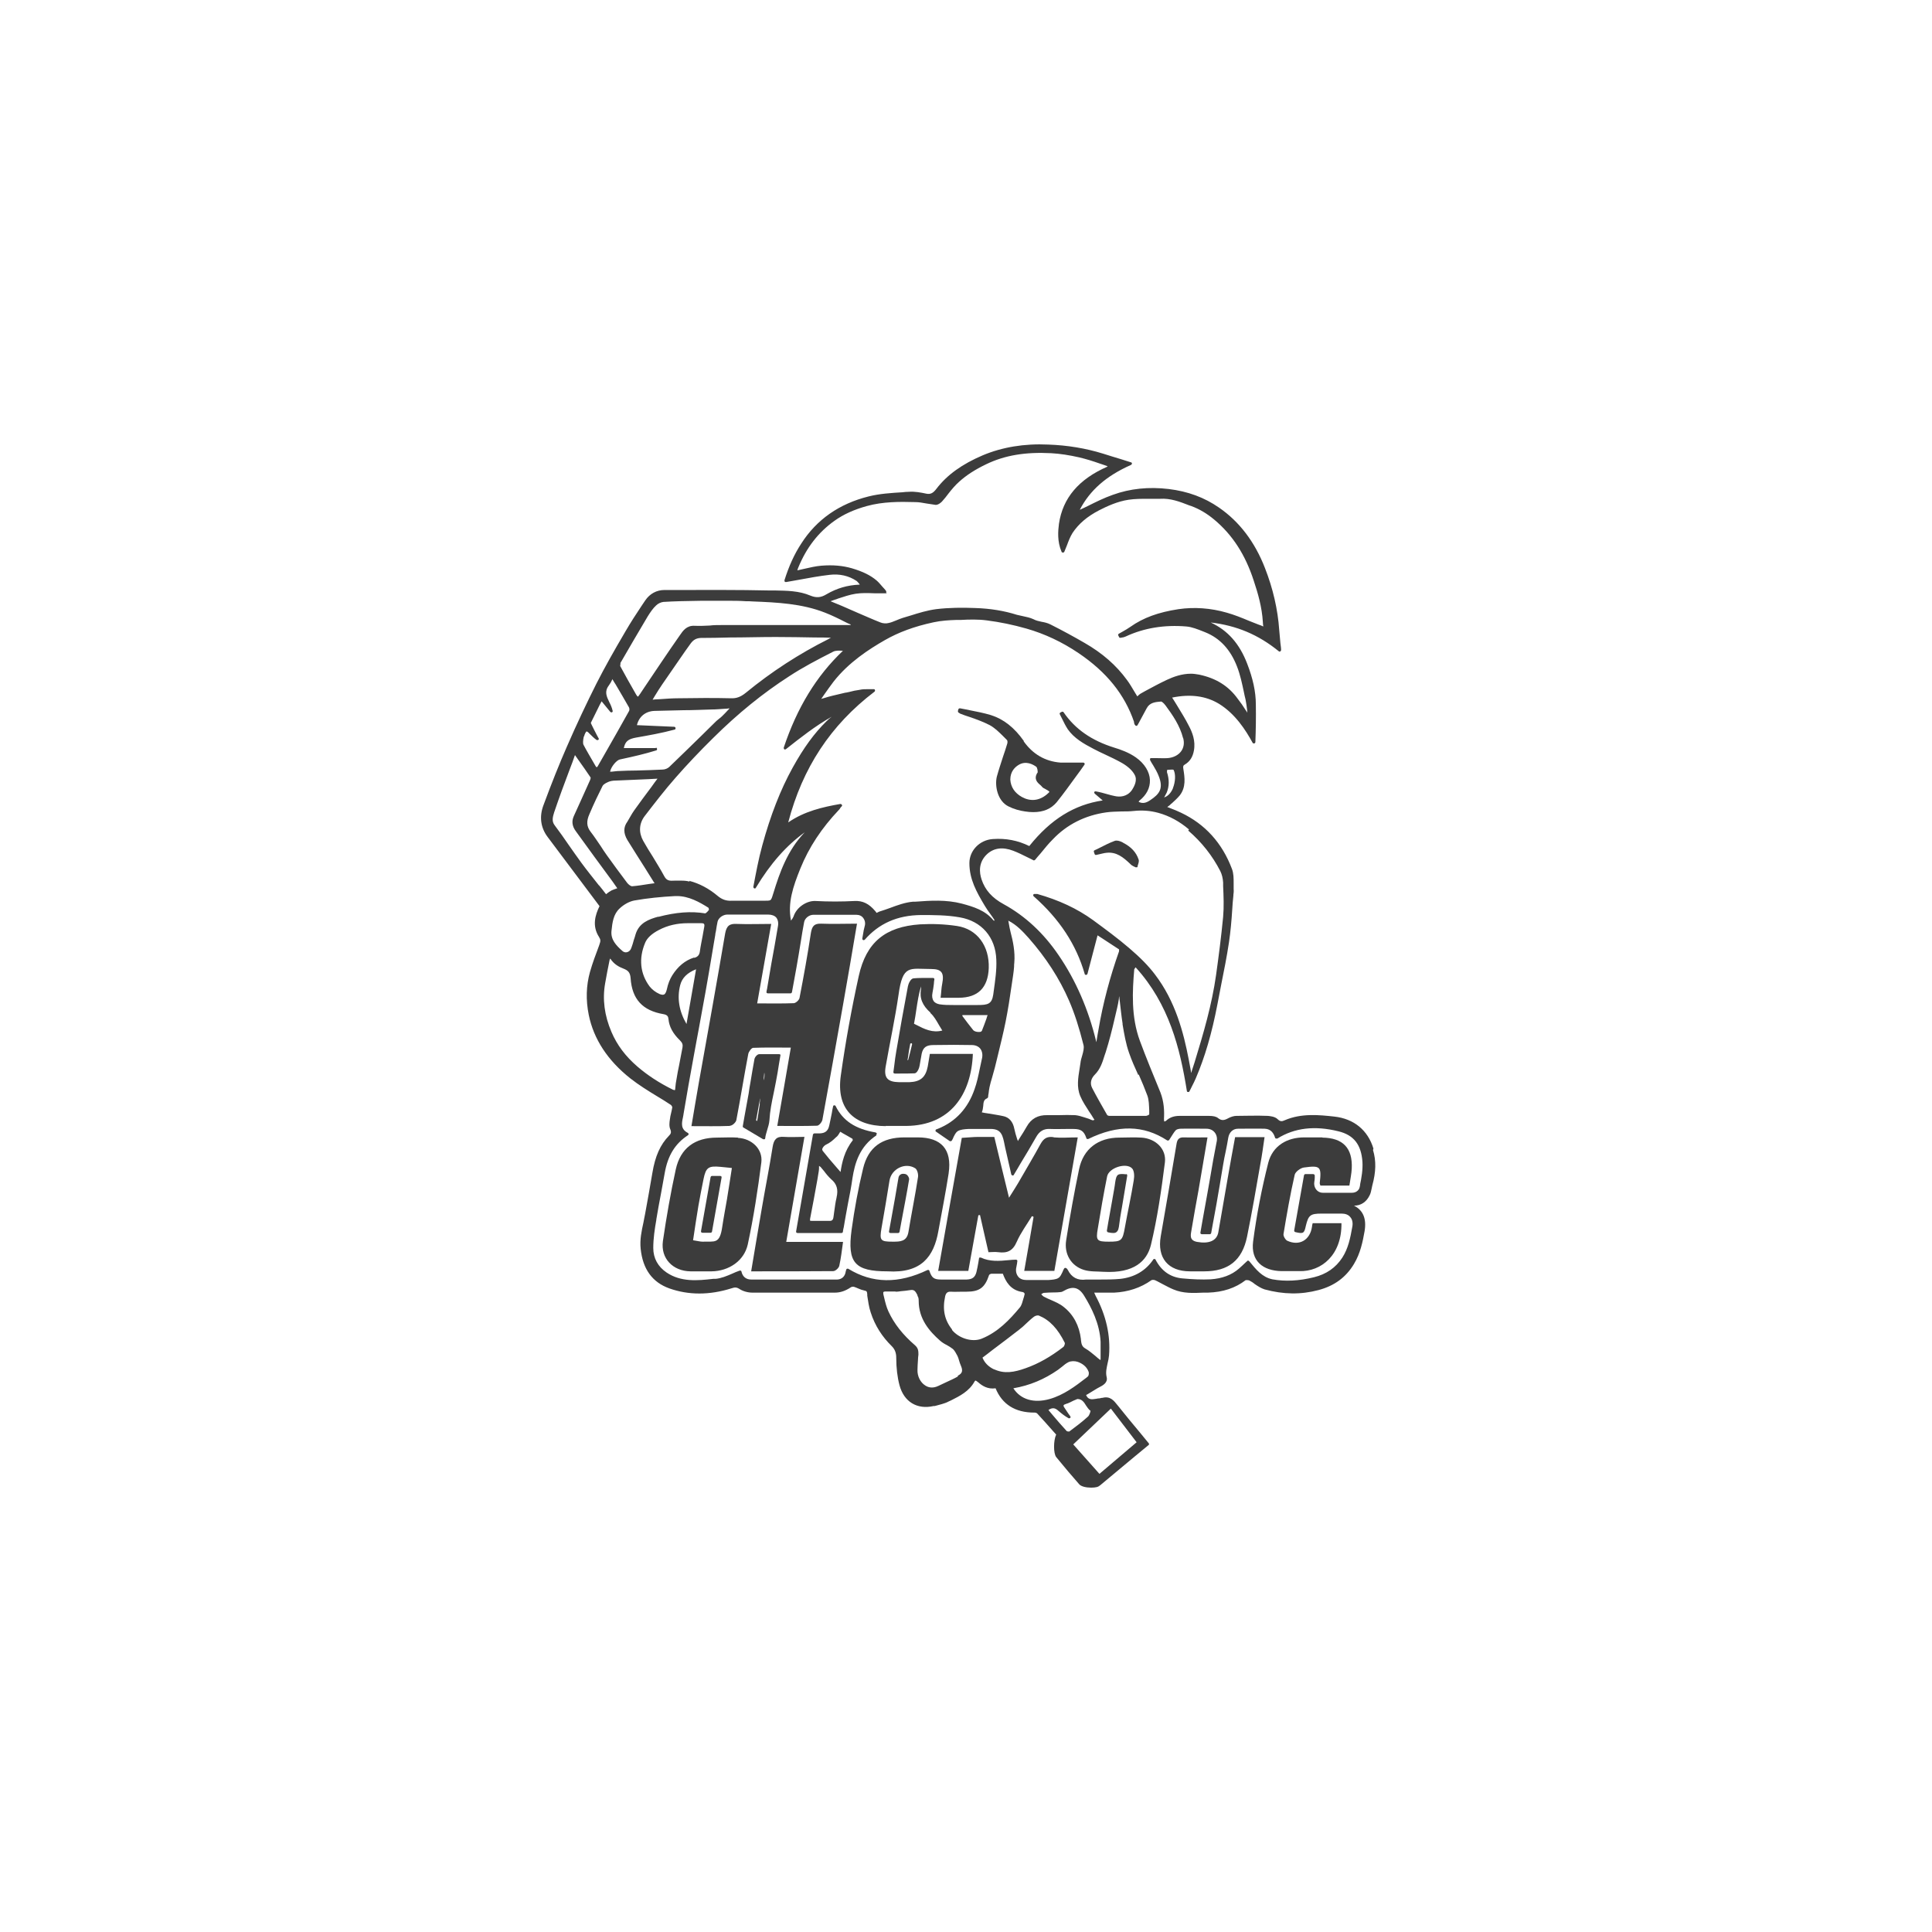 <svg width="45" height="45" viewBox="0 0 45 45" fill="none" xmlns="http://www.w3.org/2000/svg">
<path d="M31.99 26.753C31.86 26.323 31.533 26.056 31.076 26.007C30.732 25.969 30.308 25.925 29.921 26.094C29.861 26.122 29.817 26.127 29.758 26.067C29.692 26.002 29.567 25.996 29.534 25.991C29.267 25.98 29 25.991 28.799 25.991C28.739 25.991 28.674 26.013 28.619 26.04C28.521 26.094 28.461 26.111 28.374 26.045C28.331 26.007 28.26 25.991 28.156 25.991C28.037 25.991 27.917 25.991 27.802 25.991C27.693 25.991 27.584 25.991 27.476 25.991C27.35 25.991 27.247 26.023 27.16 26.105C27.149 26.116 27.133 26.116 27.116 26.122C27.116 26.1 27.111 26.083 27.111 26.067C27.122 25.871 27.111 25.659 27.029 25.446C26.855 25.021 26.697 24.64 26.55 24.243C26.343 23.682 26.375 23.088 26.419 22.576C26.419 22.576 26.43 22.56 26.441 22.543C26.441 22.543 26.446 22.532 26.452 22.532C27.23 23.387 27.486 24.417 27.644 25.408C27.644 25.424 27.655 25.435 27.672 25.435C27.688 25.435 27.699 25.435 27.704 25.419C27.726 25.381 27.742 25.343 27.759 25.31C27.797 25.239 27.824 25.179 27.851 25.119C28.064 24.624 28.227 24.068 28.358 23.382C28.385 23.23 28.418 23.082 28.445 22.93C28.51 22.609 28.576 22.276 28.625 21.95C28.663 21.694 28.685 21.438 28.701 21.187C28.706 21.078 28.717 20.97 28.728 20.86V20.844C28.734 20.801 28.739 20.757 28.734 20.708C28.734 20.665 28.734 20.616 28.734 20.572C28.734 20.457 28.734 20.343 28.695 20.24C28.467 19.635 28.069 19.194 27.503 18.927C27.421 18.889 27.345 18.856 27.258 18.824C27.236 18.813 27.214 18.807 27.187 18.797C27.209 18.78 27.23 18.769 27.247 18.753C27.263 18.736 27.279 18.72 27.296 18.709C27.356 18.655 27.421 18.595 27.476 18.53C27.628 18.339 27.595 18.11 27.563 17.914C27.552 17.854 27.557 17.827 27.601 17.805C27.71 17.74 27.781 17.636 27.808 17.484C27.851 17.255 27.77 17.054 27.688 16.901C27.606 16.738 27.508 16.585 27.41 16.422C27.378 16.367 27.339 16.308 27.301 16.248C27.732 16.16 28.091 16.21 28.396 16.395C28.772 16.629 29.011 16.999 29.175 17.299C29.18 17.31 29.197 17.321 29.213 17.315C29.229 17.315 29.24 17.299 29.24 17.282C29.251 16.999 29.256 16.711 29.251 16.411C29.251 16.106 29.18 15.796 29.049 15.458C28.87 14.99 28.592 14.679 28.2 14.499C28.804 14.57 29.311 14.783 29.785 15.169C29.796 15.18 29.812 15.18 29.823 15.169C29.834 15.164 29.839 15.153 29.839 15.137C29.839 15.082 29.828 15.028 29.823 14.979C29.812 14.875 29.806 14.777 29.796 14.679C29.763 14.194 29.649 13.704 29.463 13.23C29.229 12.626 28.87 12.152 28.396 11.825C28.053 11.586 27.666 11.444 27.22 11.39C26.757 11.335 26.321 11.379 25.918 11.526C25.716 11.597 25.531 11.689 25.335 11.787C25.275 11.815 25.215 11.847 25.15 11.874C25.384 11.422 25.765 11.085 26.343 10.829C26.354 10.823 26.365 10.812 26.365 10.796C26.365 10.78 26.354 10.769 26.343 10.769L26.119 10.698C25.973 10.655 25.836 10.611 25.695 10.567C25.292 10.442 24.867 10.371 24.42 10.355C23.859 10.328 23.342 10.415 22.89 10.605C22.416 10.807 22.062 11.057 21.812 11.384C21.741 11.477 21.681 11.52 21.577 11.499C21.447 11.471 21.305 11.444 21.169 11.455C21.12 11.455 21.066 11.46 21.017 11.466C20.755 11.482 20.483 11.499 20.227 11.564C19.552 11.733 19.023 12.098 18.664 12.659C18.5 12.909 18.375 13.187 18.272 13.514C18.272 13.525 18.272 13.536 18.277 13.546C18.282 13.557 18.299 13.557 18.31 13.557C18.413 13.541 18.517 13.519 18.615 13.503C18.849 13.459 19.089 13.416 19.323 13.389C19.552 13.361 19.769 13.41 19.949 13.53C19.971 13.546 19.993 13.574 20.02 13.606C20.02 13.606 20.02 13.612 20.025 13.617C19.737 13.628 19.486 13.704 19.252 13.841C19.121 13.922 19.012 13.928 18.876 13.873C18.609 13.759 18.326 13.759 18.048 13.753C17.999 13.753 17.95 13.753 17.901 13.753C17.204 13.737 16.496 13.742 15.81 13.742H15.478C15.293 13.742 15.135 13.83 15.031 13.982L14.95 14.102C14.819 14.298 14.688 14.499 14.568 14.706L14.536 14.761C14.312 15.142 14.089 15.534 13.887 15.932C13.664 16.378 13.435 16.858 13.201 17.397C13.027 17.794 12.853 18.23 12.657 18.758C12.559 19.02 12.591 19.276 12.755 19.494C13.049 19.886 13.343 20.278 13.637 20.67L13.964 21.106C13.866 21.307 13.784 21.563 13.953 21.825C13.991 21.884 13.991 21.922 13.964 21.993L13.953 22.026C13.877 22.227 13.8 22.434 13.741 22.641C13.653 22.957 13.643 23.29 13.713 23.638C13.828 24.204 14.154 24.7 14.683 25.119C14.879 25.272 15.097 25.408 15.303 25.533C15.412 25.599 15.521 25.664 15.625 25.735C15.641 25.746 15.663 25.784 15.658 25.795C15.652 25.838 15.641 25.882 15.63 25.931C15.619 25.974 15.608 26.023 15.603 26.073C15.592 26.143 15.581 26.236 15.614 26.307C15.641 26.377 15.625 26.41 15.581 26.454C15.38 26.661 15.26 26.927 15.195 27.32C15.14 27.636 15.086 27.957 15.026 28.273C15.015 28.338 14.998 28.403 14.988 28.469C14.944 28.67 14.9 28.872 14.922 29.084C14.971 29.563 15.195 29.868 15.592 30.01C16.039 30.168 16.523 30.168 17.03 30.01C17.112 29.983 17.15 29.977 17.221 30.021C17.302 30.075 17.417 30.108 17.526 30.108C17.863 30.108 18.212 30.108 18.544 30.108C18.838 30.108 19.143 30.108 19.443 30.108C19.573 30.108 19.688 30.07 19.818 29.983C19.835 29.972 19.867 29.966 19.889 29.972C19.922 29.983 19.954 29.994 19.987 30.01C20.036 30.032 20.08 30.048 20.134 30.059C20.189 30.07 20.194 30.081 20.2 30.146V30.179C20.221 30.309 20.238 30.446 20.281 30.571C20.379 30.876 20.548 31.137 20.771 31.355C20.842 31.426 20.875 31.508 20.875 31.622C20.875 31.862 20.902 32.08 20.951 32.265C21.055 32.651 21.36 32.837 21.746 32.749H21.773C21.882 32.717 22.002 32.695 22.1 32.641L22.149 32.619C22.356 32.515 22.574 32.406 22.699 32.178C22.71 32.161 22.716 32.156 22.721 32.156C22.732 32.156 22.759 32.178 22.781 32.194C22.874 32.276 23.004 32.363 23.189 32.336C23.342 32.711 23.647 32.902 24.088 32.902C24.529 32.902 24.099 32.902 24.104 32.902C24.121 32.902 24.154 32.913 24.164 32.929C24.279 33.054 24.398 33.185 24.507 33.31L24.6 33.414C24.535 33.555 24.535 33.849 24.6 33.937C24.796 34.176 24.97 34.383 25.134 34.568C25.177 34.623 25.297 34.65 25.412 34.65C25.526 34.65 25.58 34.634 25.624 34.596C25.891 34.372 26.163 34.149 26.435 33.92L26.751 33.659C26.768 33.648 26.768 33.626 26.751 33.61C26.686 33.528 26.615 33.447 26.55 33.365C26.386 33.169 26.218 32.967 26.054 32.76L26.032 32.733C25.945 32.624 25.858 32.51 25.678 32.559C25.673 32.559 25.668 32.559 25.662 32.559C25.646 32.559 25.629 32.57 25.613 32.57C25.586 32.57 25.559 32.575 25.531 32.581C25.428 32.597 25.346 32.608 25.297 32.493C25.314 32.483 25.33 32.477 25.346 32.466C25.401 32.434 25.455 32.401 25.515 32.363C25.537 32.346 25.564 32.336 25.591 32.319C25.689 32.27 25.809 32.205 25.776 32.074C25.749 31.96 25.776 31.862 25.798 31.753C25.814 31.693 25.825 31.633 25.831 31.573C25.869 31.11 25.765 30.642 25.52 30.184C25.509 30.163 25.499 30.141 25.488 30.113C25.488 30.113 25.488 30.113 25.488 30.108C25.531 30.108 25.569 30.108 25.608 30.108C25.727 30.108 25.842 30.108 25.951 30.108C26.277 30.092 26.572 29.994 26.817 29.819C26.833 29.808 26.877 29.808 26.904 29.819C26.969 29.847 27.029 29.885 27.094 29.917C27.171 29.956 27.247 29.999 27.328 30.032C27.557 30.13 27.797 30.119 28.026 30.108C28.064 30.108 28.096 30.108 28.135 30.108C28.489 30.097 28.777 29.999 29.011 29.819C29.022 29.814 29.071 29.814 29.099 29.825C29.142 29.847 29.186 29.874 29.224 29.907C29.295 29.956 29.371 30.005 29.453 30.032C29.894 30.152 30.302 30.157 30.711 30.048C31.081 29.95 31.353 29.749 31.538 29.438C31.685 29.193 31.74 28.926 31.784 28.676C31.832 28.387 31.751 28.191 31.538 28.082C31.696 28.082 31.822 28 31.898 27.848C31.925 27.799 31.936 27.744 31.947 27.69C31.952 27.663 31.958 27.636 31.963 27.614C32.05 27.298 32.056 27.036 31.98 26.786L31.99 26.753ZM26.523 25.027C26.593 25.185 26.664 25.354 26.724 25.517C26.762 25.62 26.762 25.746 26.768 25.866C26.768 25.898 26.768 25.925 26.768 25.958C26.757 25.969 26.713 25.991 26.691 25.991C26.392 25.991 26.098 25.991 25.842 25.991C25.82 25.991 25.793 25.98 25.787 25.969C25.673 25.767 25.548 25.555 25.439 25.343C25.373 25.217 25.428 25.103 25.499 25.032C25.629 24.902 25.678 24.744 25.727 24.586C25.738 24.558 25.744 24.531 25.755 24.504C25.836 24.248 25.902 23.987 25.962 23.725C25.983 23.643 26 23.556 26.021 23.475C26.038 23.409 26.049 23.338 26.06 23.273C26.06 23.251 26.065 23.224 26.07 23.202C26.07 23.241 26.076 23.273 26.081 23.311C26.103 23.491 26.119 23.665 26.147 23.84V23.861C26.185 24.085 26.223 24.313 26.299 24.526C26.359 24.7 26.435 24.869 26.512 25.038L26.523 25.027ZM22.993 25.577C23.004 25.577 23.015 25.561 23.015 25.55C23.015 25.522 23.021 25.495 23.026 25.468C23.032 25.419 23.037 25.37 23.048 25.321C23.064 25.245 23.086 25.168 23.108 25.098C23.13 25.021 23.151 24.94 23.173 24.863C23.195 24.782 23.211 24.7 23.233 24.618C23.298 24.346 23.369 24.068 23.424 23.791C23.478 23.518 23.522 23.241 23.56 22.968C23.571 22.881 23.587 22.799 23.598 22.712C23.609 22.647 23.614 22.581 23.62 22.516C23.62 22.483 23.62 22.456 23.625 22.424C23.647 22.168 23.593 21.917 23.538 21.71C23.522 21.639 23.505 21.569 23.494 21.492C23.494 21.476 23.489 21.46 23.484 21.443C23.68 21.541 23.821 21.694 23.963 21.852C24.36 22.304 24.676 22.788 24.9 23.306C25.03 23.605 25.139 23.948 25.237 24.341C25.254 24.411 25.232 24.498 25.205 24.591C25.188 24.646 25.172 24.7 25.166 24.76C25.161 24.803 25.15 24.852 25.145 24.896C25.112 25.103 25.074 25.321 25.161 25.528C25.215 25.659 25.297 25.778 25.373 25.898C25.406 25.947 25.444 26.002 25.471 26.051C25.477 26.062 25.482 26.067 25.493 26.078C25.466 26.105 25.444 26.094 25.406 26.078C25.39 26.073 25.373 26.062 25.352 26.056C25.319 26.045 25.281 26.034 25.248 26.023C25.183 26.002 25.112 25.98 25.041 25.974C24.916 25.969 24.791 25.969 24.665 25.974C24.578 25.974 24.486 25.974 24.393 25.974C24.175 25.969 24.017 26.056 23.914 26.241C23.865 26.328 23.81 26.416 23.75 26.508C23.734 26.53 23.723 26.557 23.707 26.579C23.707 26.563 23.696 26.546 23.691 26.53C23.663 26.448 23.642 26.367 23.625 26.29C23.593 26.127 23.505 26.023 23.364 25.996C23.244 25.969 23.119 25.953 22.993 25.931C22.955 25.925 22.912 25.92 22.868 25.909C22.89 25.86 22.895 25.811 22.901 25.762C22.906 25.669 22.917 25.61 22.993 25.582V25.577ZM22.863 24.014C22.863 24.025 22.841 24.036 22.814 24.036C22.759 24.041 22.694 24.025 22.667 23.992C22.585 23.889 22.503 23.785 22.416 23.665C22.416 23.665 22.416 23.649 22.416 23.643H23.004C22.993 23.671 22.983 23.698 22.977 23.725C22.939 23.829 22.906 23.921 22.868 24.014H22.863ZM27.677 19.346C27.988 19.613 28.238 19.929 28.423 20.289C28.461 20.365 28.483 20.457 28.489 20.556V20.637C28.5 20.877 28.51 21.122 28.489 21.356C28.445 21.819 28.385 22.276 28.325 22.707C28.227 23.404 28.031 24.068 27.824 24.744C27.802 24.814 27.775 24.891 27.753 24.962C27.753 24.972 27.748 24.978 27.742 24.989C27.742 24.972 27.737 24.956 27.737 24.94C27.721 24.852 27.704 24.765 27.688 24.678C27.568 24.052 27.378 23.322 26.904 22.701C26.757 22.505 26.566 22.309 26.299 22.081C26.032 21.852 25.749 21.645 25.46 21.432C25.085 21.16 24.66 20.964 24.159 20.822C24.154 20.822 24.148 20.822 24.143 20.822C24.137 20.822 24.126 20.822 24.121 20.822C24.115 20.822 24.104 20.822 24.093 20.822C24.083 20.822 24.066 20.833 24.066 20.844C24.066 20.855 24.066 20.871 24.077 20.877C24.682 21.411 25.068 22.004 25.265 22.685C25.265 22.701 25.281 22.707 25.297 22.707C25.314 22.707 25.324 22.696 25.33 22.68L25.564 21.786L25.657 21.846C25.809 21.944 25.934 22.026 26.065 22.113C26.065 22.124 26.065 22.146 26.065 22.157C25.853 22.756 25.689 23.371 25.586 23.981C25.569 24.063 25.558 24.145 25.542 24.237C25.542 24.248 25.542 24.259 25.537 24.275C25.537 24.27 25.537 24.259 25.531 24.253C25.352 23.513 25.058 22.832 24.654 22.244C24.306 21.732 23.876 21.334 23.38 21.062C23.108 20.915 22.944 20.73 22.863 20.485C22.808 20.321 22.787 20.087 22.988 19.897C23.146 19.75 23.353 19.722 23.598 19.815C23.712 19.858 23.821 19.913 23.93 19.967C23.979 19.989 24.028 20.016 24.072 20.038C24.083 20.044 24.099 20.038 24.11 20.027C24.148 19.978 24.192 19.929 24.235 19.88C24.328 19.766 24.42 19.651 24.524 19.548C24.851 19.205 25.27 18.992 25.765 18.922C25.88 18.905 26 18.905 26.119 18.9C26.212 18.9 26.31 18.9 26.408 18.889C26.615 18.867 26.8 18.884 26.98 18.933C27.236 19.003 27.476 19.134 27.693 19.319L27.677 19.346ZM27.323 18.355C27.274 18.47 27.203 18.546 27.116 18.573C27.116 18.573 27.116 18.562 27.122 18.562C27.143 18.524 27.16 18.491 27.176 18.459C27.236 18.312 27.236 18.154 27.181 17.985C27.181 17.974 27.181 17.947 27.187 17.93C27.192 17.93 27.198 17.93 27.209 17.93C27.247 17.93 27.318 17.92 27.334 17.93C27.388 18.029 27.378 18.214 27.318 18.361L27.323 18.355ZM27.557 17.184C27.59 17.304 27.574 17.408 27.514 17.495C27.448 17.587 27.334 17.647 27.198 17.658C27.111 17.664 27.024 17.658 26.936 17.658C26.898 17.658 26.855 17.658 26.817 17.658C26.779 17.658 26.795 17.664 26.789 17.675C26.784 17.685 26.784 17.696 26.789 17.707C26.811 17.745 26.833 17.789 26.86 17.827C26.909 17.909 26.953 17.985 26.985 18.067C27.105 18.361 27.013 18.491 26.789 18.639C26.702 18.698 26.62 18.726 26.523 18.677C26.523 18.666 26.533 18.655 26.539 18.649C26.708 18.513 26.789 18.35 26.784 18.17C26.779 17.98 26.659 17.784 26.457 17.642C26.294 17.527 26.098 17.457 25.951 17.413C25.428 17.25 25.041 16.983 24.774 16.591C24.763 16.574 24.747 16.574 24.731 16.58L24.698 16.596C24.682 16.607 24.676 16.623 24.687 16.64C24.703 16.678 24.725 16.711 24.742 16.749C24.78 16.83 24.823 16.912 24.872 16.988C25.019 17.195 25.237 17.321 25.466 17.44C25.558 17.489 25.651 17.533 25.744 17.576C25.874 17.636 26.011 17.702 26.136 17.773C26.267 17.849 26.37 17.941 26.424 18.039C26.501 18.165 26.424 18.312 26.359 18.41C26.245 18.562 26.081 18.568 25.962 18.541C25.902 18.53 25.847 18.513 25.787 18.497C25.706 18.475 25.619 18.448 25.52 18.432C25.504 18.432 25.493 18.437 25.488 18.448C25.482 18.459 25.488 18.475 25.499 18.486L25.684 18.644C25.025 18.742 24.475 19.08 23.974 19.706C23.707 19.575 23.429 19.521 23.124 19.543C22.819 19.564 22.579 19.809 22.579 20.104C22.579 20.479 22.743 20.773 22.939 21.1C22.977 21.166 23.021 21.225 23.064 21.285C23.097 21.329 23.13 21.378 23.162 21.427C23.162 21.427 23.162 21.438 23.162 21.443C23.151 21.443 23.146 21.443 23.14 21.438C22.95 21.204 22.683 21.122 22.4 21.046C22.04 20.953 21.675 20.975 21.322 21.002H21.267C21.082 21.018 20.902 21.084 20.728 21.149C20.652 21.176 20.575 21.204 20.505 21.225C20.477 21.231 20.456 21.247 20.428 21.258C20.428 21.258 20.423 21.258 20.417 21.264C20.407 21.247 20.396 21.231 20.385 21.22C20.243 21.051 20.096 20.975 19.9 20.986C19.606 21.002 19.301 21.002 18.996 20.986C18.784 20.975 18.549 21.138 18.484 21.345C18.473 21.372 18.457 21.4 18.435 21.427C18.435 21.427 18.43 21.438 18.424 21.443C18.342 21.029 18.473 20.648 18.642 20.229C18.843 19.733 19.138 19.287 19.541 18.862C19.552 18.851 19.562 18.84 19.573 18.818C19.579 18.807 19.59 18.797 19.606 18.78C19.617 18.769 19.617 18.753 19.606 18.742C19.601 18.731 19.584 18.726 19.573 18.726C19.165 18.797 18.735 18.895 18.359 19.156C18.691 17.887 19.345 16.89 20.368 16.111C20.379 16.101 20.385 16.09 20.379 16.073C20.379 16.057 20.363 16.052 20.347 16.052C20.308 16.052 20.27 16.052 20.232 16.052C20.156 16.052 20.085 16.052 20.02 16.068C19.938 16.079 19.857 16.095 19.78 16.117C19.753 16.122 19.731 16.128 19.704 16.133H19.693C19.595 16.155 19.492 16.182 19.393 16.204C19.323 16.22 19.252 16.242 19.181 16.264C19.165 16.264 19.143 16.275 19.127 16.28C19.148 16.248 19.176 16.21 19.198 16.177C19.268 16.079 19.339 15.975 19.415 15.877C19.769 15.425 20.243 15.12 20.613 14.908C20.929 14.728 21.289 14.592 21.746 14.494C21.921 14.456 22.106 14.445 22.264 14.44C22.296 14.44 22.334 14.44 22.367 14.44C22.569 14.429 22.781 14.423 22.983 14.45C23.293 14.489 23.603 14.554 23.908 14.641C24.328 14.761 24.736 14.951 25.123 15.213C25.776 15.654 26.196 16.177 26.414 16.814C26.414 16.814 26.414 16.825 26.414 16.83C26.414 16.841 26.419 16.852 26.424 16.863C26.424 16.874 26.435 16.885 26.441 16.89C26.446 16.901 26.457 16.907 26.468 16.907C26.479 16.907 26.49 16.901 26.495 16.89C26.517 16.852 26.539 16.814 26.561 16.77C26.61 16.683 26.659 16.591 26.708 16.498C26.779 16.362 26.909 16.351 27.045 16.34C27.056 16.34 27.1 16.367 27.149 16.433C27.312 16.656 27.481 16.896 27.557 17.195V17.184ZM16.164 22.304C15.957 22.369 15.788 22.511 15.658 22.718C15.603 22.805 15.559 22.914 15.532 23.044C15.516 23.11 15.494 23.153 15.467 23.164C15.44 23.175 15.407 23.17 15.363 23.153C15.265 23.11 15.184 23.044 15.129 22.974C14.911 22.68 14.873 22.326 15.026 21.961C15.069 21.852 15.178 21.748 15.347 21.661C15.554 21.552 15.777 21.503 16.022 21.503C16.267 21.503 16.077 21.503 16.11 21.503C16.131 21.503 16.153 21.503 16.175 21.503C16.224 21.503 16.278 21.503 16.333 21.503C16.355 21.503 16.382 21.503 16.398 21.52C16.409 21.536 16.409 21.563 16.404 21.585C16.393 21.656 16.376 21.727 16.366 21.797C16.344 21.917 16.317 22.042 16.3 22.168C16.289 22.244 16.251 22.287 16.175 22.309L16.164 22.304ZM16.213 22.576L15.99 23.851C15.816 23.551 15.766 23.246 15.843 22.946C15.886 22.778 16.006 22.658 16.213 22.576ZM15.331 21.351C15.118 21.411 14.884 21.492 14.803 21.765C14.792 21.803 14.781 21.846 14.764 21.89C14.748 21.955 14.726 22.021 14.704 22.081C14.688 22.13 14.65 22.168 14.606 22.178C14.568 22.189 14.525 22.178 14.492 22.146C14.345 22.015 14.225 21.884 14.242 21.688C14.263 21.476 14.29 21.291 14.432 21.16C14.536 21.062 14.661 20.997 14.77 20.975C15.08 20.92 15.402 20.888 15.728 20.871C15.739 20.871 15.75 20.871 15.766 20.871C16.044 20.871 16.295 21.013 16.502 21.144C16.507 21.149 16.513 21.182 16.513 21.193C16.463 21.258 16.431 21.274 16.425 21.274C16.093 21.22 15.745 21.247 15.331 21.356V21.351ZM15.282 17.424H14.53C14.563 17.266 14.634 17.212 14.819 17.179C15.097 17.13 15.407 17.076 15.712 16.994C15.728 16.994 15.739 16.972 15.734 16.956C15.734 16.939 15.717 16.928 15.701 16.928L14.835 16.89C14.884 16.689 15.037 16.564 15.249 16.558C15.472 16.553 15.696 16.547 15.919 16.542C16.137 16.542 16.36 16.531 16.578 16.525C16.676 16.525 16.779 16.515 16.877 16.509C16.916 16.509 16.954 16.504 16.992 16.498C16.981 16.515 16.965 16.531 16.954 16.542C16.91 16.591 16.861 16.64 16.817 16.683C16.796 16.705 16.774 16.721 16.752 16.738C16.73 16.754 16.709 16.776 16.687 16.792C16.578 16.901 16.463 17.01 16.355 17.119C16.104 17.364 15.848 17.615 15.592 17.86C15.554 17.898 15.489 17.925 15.429 17.925C15.227 17.936 15.02 17.941 14.819 17.947C14.688 17.947 14.557 17.952 14.427 17.958C14.367 17.958 14.307 17.969 14.247 17.974C14.236 17.974 14.22 17.974 14.209 17.974C14.236 17.854 14.356 17.713 14.432 17.691L14.503 17.675C14.759 17.62 15.02 17.56 15.282 17.479C15.298 17.479 15.309 17.457 15.303 17.44C15.303 17.424 15.287 17.413 15.271 17.413L15.282 17.424ZM15.2 16.297C15.216 16.27 15.233 16.242 15.249 16.215C15.309 16.117 15.363 16.03 15.423 15.943C15.565 15.736 15.707 15.529 15.848 15.327C15.924 15.218 16.001 15.104 16.082 14.995C16.148 14.902 16.218 14.864 16.322 14.859C16.551 14.859 16.779 14.854 17.008 14.848C17.346 14.848 17.7 14.837 18.043 14.837C18.054 14.837 18.07 14.837 18.081 14.837C18.381 14.837 18.686 14.843 18.98 14.848C19.105 14.848 19.23 14.848 19.355 14.854C19.334 14.864 19.312 14.875 19.296 14.886C18.62 15.224 17.972 15.643 17.368 16.139C17.253 16.231 17.155 16.27 17.024 16.264C16.616 16.253 16.197 16.259 15.805 16.264C15.658 16.264 15.516 16.275 15.358 16.286C15.303 16.286 15.255 16.291 15.195 16.297H15.2ZM14.345 18.181C14.595 18.17 14.841 18.159 15.102 18.148L15.314 18.137C15.265 18.197 15.222 18.263 15.178 18.323C15.037 18.513 14.9 18.693 14.77 18.878C14.737 18.922 14.715 18.965 14.688 19.009C14.661 19.052 14.639 19.096 14.612 19.14C14.519 19.265 14.519 19.406 14.612 19.564C14.748 19.782 14.884 20 15.02 20.212C15.069 20.294 15.124 20.376 15.173 20.457C15.195 20.49 15.216 20.523 15.238 20.561L15.249 20.572C15.211 20.577 15.173 20.583 15.129 20.588C14.988 20.61 14.857 20.632 14.721 20.643C14.694 20.643 14.639 20.605 14.606 20.561C14.432 20.332 14.263 20.098 14.133 19.918C14.084 19.848 14.035 19.777 13.991 19.706C13.915 19.597 13.838 19.477 13.757 19.374C13.664 19.254 13.653 19.129 13.73 18.96C13.833 18.715 13.937 18.502 14.035 18.306C14.046 18.285 14.078 18.252 14.165 18.214C14.214 18.192 14.274 18.181 14.345 18.181ZM16.061 20.534C16.001 20.517 15.935 20.512 15.875 20.512C15.816 20.512 15.805 20.512 15.772 20.512H15.712C15.608 20.517 15.532 20.523 15.472 20.409C15.391 20.256 15.293 20.104 15.206 19.956C15.129 19.837 15.053 19.711 14.982 19.586C14.873 19.39 14.884 19.183 15.015 19.009C15.255 18.698 15.489 18.393 15.739 18.11C16.006 17.805 16.3 17.495 16.616 17.184C17.182 16.623 17.771 16.144 18.381 15.752C18.696 15.545 19.029 15.371 19.404 15.18C19.464 15.148 19.552 15.153 19.633 15.159C19.018 15.741 18.566 16.482 18.255 17.413C18.255 17.43 18.255 17.44 18.266 17.451C18.277 17.462 18.293 17.457 18.304 17.451C18.642 17.184 18.985 16.912 19.372 16.694C19.328 16.727 19.285 16.765 19.247 16.803C18.969 17.076 18.724 17.408 18.462 17.881C18.179 18.393 17.945 18.992 17.754 19.695C17.667 20.011 17.607 20.338 17.547 20.654C17.547 20.67 17.553 20.686 17.569 20.692C17.585 20.697 17.602 20.692 17.607 20.675C17.945 20.114 18.315 19.695 18.745 19.385C18.745 19.385 18.745 19.385 18.74 19.39C18.342 19.804 18.157 20.332 18.016 20.795L18.005 20.828C17.983 20.904 17.967 20.948 17.945 20.964C17.923 20.98 17.874 20.98 17.782 20.98C17.711 20.98 17.634 20.98 17.564 20.98C17.395 20.98 17.221 20.98 17.046 20.98C16.916 20.986 16.817 20.953 16.714 20.866C16.513 20.697 16.289 20.577 16.055 20.517L16.061 20.534ZM19.513 13.944C19.649 13.9 19.791 13.851 19.927 13.83C20.069 13.808 20.21 13.813 20.374 13.819C20.45 13.819 20.526 13.819 20.608 13.819C20.69 13.819 20.635 13.813 20.641 13.797C20.646 13.781 20.641 13.77 20.635 13.759C20.608 13.726 20.586 13.699 20.559 13.672C20.51 13.617 20.472 13.568 20.423 13.525C20.276 13.399 20.096 13.312 19.84 13.236C19.628 13.176 19.404 13.154 19.132 13.176C18.996 13.187 18.86 13.22 18.718 13.252C18.669 13.263 18.62 13.274 18.571 13.285C18.582 13.252 18.587 13.23 18.598 13.209C18.784 12.757 19.061 12.397 19.437 12.13C19.649 11.978 19.895 11.869 20.189 11.787C20.564 11.684 20.951 11.684 21.316 11.695C21.403 11.695 21.49 11.711 21.577 11.727C21.648 11.738 21.724 11.749 21.795 11.76C21.861 11.76 21.931 11.695 21.948 11.673C21.997 11.618 22.046 11.559 22.089 11.499C22.166 11.401 22.247 11.303 22.34 11.221C22.509 11.068 22.71 10.938 22.972 10.812C23.402 10.605 23.881 10.524 24.486 10.556C24.687 10.567 24.905 10.6 25.145 10.655C25.303 10.693 25.46 10.742 25.613 10.796C25.673 10.818 25.733 10.834 25.787 10.856C25.787 10.856 25.793 10.861 25.798 10.867C25.123 11.161 24.753 11.602 24.665 12.201C24.644 12.365 24.622 12.61 24.725 12.849C24.725 12.86 24.742 12.871 24.758 12.871C24.769 12.871 24.785 12.866 24.791 12.849C24.812 12.8 24.829 12.751 24.851 12.702C24.889 12.599 24.927 12.501 24.981 12.414C25.123 12.201 25.319 12.032 25.602 11.885C25.782 11.793 26.027 11.678 26.288 11.64C26.435 11.618 26.588 11.618 26.73 11.618C26.822 11.618 26.92 11.618 27.018 11.618C27.263 11.602 27.476 11.684 27.699 11.771L27.748 11.787C27.939 11.858 28.113 11.962 28.282 12.103C28.706 12.457 29.006 12.92 29.202 13.525C29.3 13.819 29.393 14.14 29.414 14.483C29.414 14.521 29.42 14.559 29.425 14.592C29.387 14.576 29.355 14.559 29.316 14.549C29.24 14.521 29.169 14.489 29.093 14.461C28.924 14.39 28.75 14.32 28.576 14.271C28.2 14.162 27.813 14.135 27.448 14.189C26.98 14.26 26.626 14.39 26.332 14.598C26.272 14.641 26.212 14.674 26.147 14.712C26.119 14.728 26.087 14.745 26.06 14.761C26.043 14.772 26.038 14.788 26.049 14.805L26.065 14.837C26.07 14.854 26.087 14.859 26.103 14.854C26.114 14.854 26.125 14.854 26.136 14.848C26.163 14.848 26.19 14.837 26.218 14.826C26.648 14.625 27.127 14.549 27.634 14.592C27.764 14.603 27.895 14.657 28.02 14.706L28.075 14.728C28.412 14.864 28.657 15.126 28.81 15.518C28.886 15.709 28.93 15.921 28.973 16.122C28.984 16.177 28.995 16.231 29.011 16.291C29.028 16.373 29.039 16.465 29.049 16.547C29.049 16.564 29.049 16.585 29.055 16.602C29.039 16.58 29.028 16.558 29.011 16.536C28.957 16.449 28.897 16.362 28.832 16.28C28.614 15.975 28.32 15.796 27.933 15.714C27.868 15.703 27.802 15.692 27.742 15.692C27.525 15.692 27.334 15.763 27.181 15.834C27.007 15.915 26.838 16.008 26.675 16.095L26.588 16.144C26.555 16.16 26.523 16.188 26.495 16.215C26.495 16.215 26.495 16.215 26.49 16.22C26.468 16.188 26.452 16.155 26.43 16.122C26.37 16.024 26.316 15.926 26.25 15.839C26 15.496 25.678 15.213 25.259 14.973C25.025 14.837 24.747 14.685 24.464 14.543C24.398 14.51 24.328 14.494 24.262 14.483C24.192 14.467 24.132 14.456 24.072 14.423C23.99 14.385 23.908 14.369 23.827 14.352C23.778 14.341 23.729 14.331 23.685 14.32C23.391 14.227 23.07 14.173 22.71 14.162C22.422 14.151 22.111 14.151 21.801 14.189C21.599 14.216 21.403 14.276 21.213 14.336C21.153 14.352 21.093 14.374 21.033 14.39C20.978 14.407 20.924 14.429 20.875 14.45C20.815 14.472 20.761 14.499 20.701 14.51C20.641 14.527 20.564 14.521 20.51 14.499C20.33 14.429 20.151 14.347 19.982 14.276C19.911 14.243 19.835 14.211 19.758 14.178C19.66 14.135 19.562 14.091 19.464 14.053L19.345 14.004C19.399 13.982 19.453 13.966 19.503 13.949L19.513 13.944ZM14.448 15.447C14.65 15.098 14.868 14.723 15.086 14.358C15.151 14.254 15.211 14.167 15.282 14.102C15.325 14.058 15.396 14.026 15.451 14.02C15.707 14.004 15.984 13.998 16.344 13.993C16.398 13.993 16.458 13.993 16.513 13.993C16.654 13.993 16.796 13.993 16.937 13.993C17.079 13.993 17.231 13.993 17.378 14.004C17.433 14.004 17.482 14.004 17.536 14.009C18.097 14.031 18.68 14.058 19.219 14.271C19.372 14.331 19.53 14.407 19.677 14.483C19.72 14.505 19.764 14.527 19.808 14.543C19.808 14.543 19.813 14.549 19.818 14.559H19.029C18.255 14.559 17.531 14.559 16.785 14.559C16.703 14.559 16.616 14.559 16.534 14.57C16.42 14.576 16.3 14.581 16.18 14.576C15.995 14.565 15.908 14.69 15.837 14.794C15.554 15.197 15.276 15.616 15.004 16.019L14.906 16.166C14.873 16.215 14.862 16.226 14.857 16.226C14.857 16.226 14.841 16.22 14.813 16.171C14.677 15.937 14.546 15.698 14.448 15.518C14.443 15.507 14.448 15.474 14.454 15.458L14.448 15.447ZM13.604 17.152C13.621 17.086 13.648 17.048 13.659 17.037C13.67 17.037 13.686 17.043 13.697 17.054C13.713 17.07 13.73 17.086 13.746 17.103C13.79 17.146 13.838 17.195 13.893 17.233C13.904 17.244 13.92 17.239 13.937 17.233C13.947 17.223 13.953 17.206 13.942 17.195L13.898 17.114C13.86 17.037 13.817 16.961 13.779 16.879C13.762 16.847 13.762 16.836 13.762 16.836C13.828 16.7 13.898 16.564 13.969 16.416L14.013 16.335L14.214 16.58C14.225 16.591 14.242 16.596 14.252 16.591C14.269 16.585 14.274 16.569 14.269 16.553C14.252 16.482 14.225 16.416 14.193 16.357C14.127 16.22 14.073 16.106 14.182 15.964C14.214 15.921 14.242 15.872 14.263 15.823C14.263 15.823 14.263 15.823 14.263 15.817C14.29 15.861 14.312 15.905 14.34 15.943C14.448 16.128 14.552 16.302 14.65 16.476C14.661 16.498 14.666 16.542 14.65 16.564C14.47 16.885 14.29 17.206 14.111 17.517C14.051 17.62 13.991 17.729 13.931 17.832C13.915 17.865 13.898 17.871 13.898 17.871C13.898 17.871 13.882 17.865 13.866 17.832C13.757 17.642 13.664 17.489 13.588 17.342C13.577 17.321 13.577 17.239 13.599 17.152H13.604ZM13.953 20.626C13.817 20.452 13.67 20.272 13.539 20.093C13.441 19.956 13.338 19.815 13.245 19.679C13.141 19.526 13.033 19.374 12.918 19.221C12.842 19.123 12.88 19.014 12.907 18.922C13.022 18.584 13.147 18.241 13.272 17.914C13.316 17.805 13.354 17.696 13.392 17.587L13.457 17.68C13.561 17.827 13.664 17.969 13.757 18.11C13.757 18.116 13.757 18.143 13.741 18.176C13.61 18.475 13.474 18.764 13.365 19.009C13.31 19.129 13.327 19.248 13.414 19.363C13.697 19.755 13.986 20.152 14.269 20.534L14.345 20.643C14.356 20.659 14.367 20.67 14.378 20.692C14.372 20.692 14.361 20.692 14.356 20.697C14.312 20.713 14.274 20.724 14.242 20.741C14.203 20.762 14.171 20.784 14.138 20.811C14.133 20.817 14.122 20.822 14.116 20.828C14.062 20.757 14.007 20.686 13.953 20.621V20.626ZM14.846 24.842C14.568 24.602 14.372 24.341 14.242 24.036C14.078 23.654 14.029 23.273 14.095 22.903C14.127 22.723 14.16 22.543 14.198 22.364C14.198 22.353 14.209 22.336 14.214 22.326C14.301 22.462 14.421 22.522 14.519 22.56C14.628 22.603 14.677 22.647 14.688 22.783C14.721 23.273 14.966 23.54 15.456 23.622C15.543 23.638 15.565 23.676 15.57 23.736C15.587 23.916 15.674 24.074 15.837 24.232C15.892 24.286 15.908 24.33 15.897 24.395C15.87 24.537 15.843 24.684 15.816 24.82C15.794 24.918 15.777 25.016 15.761 25.114C15.745 25.19 15.734 25.272 15.728 25.348C15.728 25.386 15.717 25.392 15.717 25.392C15.717 25.392 15.707 25.392 15.674 25.381C15.352 25.223 15.08 25.043 14.846 24.842ZM22.307 32.063C22.22 32.112 22.122 32.156 22.029 32.199C21.97 32.227 21.91 32.254 21.855 32.281C21.719 32.346 21.616 32.314 21.55 32.27C21.436 32.199 21.365 32.052 21.37 31.911C21.37 31.834 21.376 31.758 21.381 31.682C21.381 31.638 21.387 31.595 21.392 31.551C21.392 31.464 21.387 31.399 21.311 31.333C21.027 31.088 20.826 30.832 20.695 30.549C20.646 30.446 20.619 30.331 20.592 30.217C20.586 30.195 20.581 30.168 20.575 30.146C20.575 30.13 20.57 30.108 20.575 30.097C20.581 30.086 20.603 30.081 20.624 30.081C20.646 30.081 20.63 30.081 20.635 30.081C20.69 30.081 20.75 30.081 20.804 30.081C20.82 30.081 20.837 30.081 20.853 30.081C20.859 30.086 20.869 30.086 20.875 30.086C20.908 30.086 20.94 30.081 20.978 30.075C21.055 30.07 21.131 30.059 21.207 30.048C21.3 30.032 21.327 30.086 21.37 30.168V30.184C21.392 30.212 21.398 30.25 21.398 30.299C21.398 30.723 21.648 31.007 21.893 31.224C21.942 31.268 21.997 31.301 22.051 31.328C22.1 31.355 22.144 31.382 22.187 31.415C22.236 31.453 22.269 31.524 22.302 31.584C22.318 31.617 22.329 31.655 22.34 31.693C22.351 31.731 22.362 31.764 22.378 31.802C22.433 31.927 22.416 31.987 22.313 32.041L22.307 32.063ZM22.177 30.968C22.002 30.751 21.948 30.506 22.013 30.201C22.029 30.124 22.062 30.086 22.133 30.086C22.204 30.086 22.144 30.086 22.149 30.086C22.236 30.092 22.329 30.086 22.416 30.086C22.449 30.086 22.482 30.086 22.509 30.086C22.814 30.086 22.939 29.994 23.037 29.7C23.037 29.689 23.075 29.667 23.097 29.667C23.162 29.667 23.228 29.667 23.298 29.667C23.32 29.667 23.337 29.667 23.358 29.667C23.424 29.847 23.533 30.048 23.805 30.092C23.821 30.092 23.849 30.103 23.859 30.119C23.865 30.13 23.87 30.146 23.859 30.168C23.854 30.19 23.849 30.217 23.838 30.244C23.816 30.32 23.799 30.397 23.756 30.451C23.516 30.74 23.244 31.028 22.863 31.181C22.645 31.268 22.334 31.175 22.171 30.974L22.177 30.968ZM23.162 31.9C23.021 31.834 22.933 31.742 22.884 31.622C22.966 31.562 23.042 31.502 23.119 31.442C23.32 31.29 23.533 31.132 23.734 30.974C23.799 30.925 23.859 30.87 23.914 30.816C23.968 30.767 24.023 30.713 24.083 30.669C24.11 30.647 24.17 30.631 24.197 30.642C24.448 30.745 24.638 30.947 24.802 31.279C24.807 31.295 24.791 31.355 24.769 31.372C24.475 31.6 24.186 31.764 23.892 31.867C23.62 31.965 23.391 32.003 23.157 31.894L23.162 31.9ZM25.874 32.809L26.474 33.593L25.608 34.329L24.998 33.643L25.874 32.809ZM25.401 32.853C25.401 32.88 25.373 32.967 25.341 32.995C25.199 33.125 25.041 33.24 24.905 33.343C24.894 33.343 24.856 33.343 24.845 33.332C24.731 33.207 24.616 33.076 24.502 32.94C24.475 32.907 24.448 32.875 24.42 32.842C24.508 32.782 24.573 32.788 24.649 32.858C24.731 32.929 24.802 32.984 24.889 33.033C24.9 33.038 24.921 33.033 24.927 33.027C24.938 33.016 24.938 33 24.927 32.984L24.883 32.924C24.856 32.88 24.823 32.837 24.796 32.793C24.769 32.755 24.769 32.739 24.774 32.733C24.774 32.722 24.796 32.711 24.829 32.7C24.889 32.684 24.949 32.651 25.003 32.624C25.03 32.613 25.052 32.602 25.079 32.592C25.079 32.592 25.085 32.592 25.09 32.586H25.096C25.199 32.586 25.248 32.657 25.297 32.739C25.324 32.782 25.357 32.826 25.395 32.858L25.401 32.853ZM25.335 32.063L25.303 32.09C25.041 32.292 24.774 32.493 24.448 32.586C24.077 32.69 23.772 32.597 23.603 32.336C23.985 32.27 24.322 32.129 24.644 31.905C24.676 31.884 24.703 31.856 24.736 31.834C24.785 31.791 24.834 31.753 24.889 31.726C24.949 31.698 25.036 31.698 25.101 31.72C25.194 31.753 25.308 31.818 25.357 31.954C25.368 31.987 25.357 32.052 25.335 32.063ZM25.635 31.246C25.635 31.344 25.635 31.448 25.635 31.557C25.635 31.595 25.635 31.633 25.635 31.671C25.629 31.671 25.624 31.671 25.619 31.671C25.58 31.644 25.548 31.611 25.515 31.584C25.439 31.524 25.368 31.459 25.281 31.41C25.194 31.361 25.188 31.295 25.177 31.208V31.192C25.139 30.876 25.003 30.62 24.774 30.44C24.687 30.369 24.584 30.326 24.486 30.282C24.431 30.261 24.377 30.233 24.322 30.206C24.295 30.195 24.273 30.168 24.252 30.146C24.273 30.13 24.3 30.113 24.317 30.113C24.393 30.108 24.475 30.103 24.551 30.103C24.595 30.103 24.638 30.103 24.682 30.097C24.703 30.097 24.736 30.092 24.763 30.075C24.981 29.945 25.128 29.977 25.254 30.184C25.422 30.457 25.613 30.827 25.635 31.252V31.246ZM31.685 27.581L31.669 27.652C31.653 27.728 31.582 27.782 31.489 27.782C31.212 27.782 31.005 27.782 30.809 27.782C30.749 27.782 30.694 27.755 30.656 27.706C30.618 27.657 30.602 27.592 30.613 27.527C30.618 27.494 30.623 27.467 30.623 27.434C30.623 27.418 30.623 27.401 30.623 27.385C30.623 27.374 30.623 27.369 30.613 27.358C30.607 27.352 30.596 27.347 30.585 27.347H30.406C30.389 27.347 30.378 27.358 30.373 27.374L30.144 28.659C30.144 28.676 30.15 28.692 30.171 28.698C30.357 28.741 30.378 28.73 30.416 28.55C30.476 28.305 30.52 28.267 30.781 28.267H30.912C31.026 28.267 31.141 28.267 31.25 28.267C31.337 28.267 31.408 28.294 31.451 28.349C31.5 28.403 31.517 28.491 31.495 28.589C31.451 28.839 31.402 29.079 31.266 29.291C31.114 29.525 30.896 29.678 30.607 29.749C30.253 29.836 29.937 29.852 29.638 29.798C29.398 29.749 29.256 29.569 29.104 29.384L29.093 29.373C29.088 29.367 29.077 29.362 29.071 29.362C29.06 29.362 29.055 29.362 29.049 29.373C29.033 29.389 29.011 29.405 28.995 29.422C28.951 29.465 28.908 29.503 28.859 29.547C28.685 29.7 28.461 29.781 28.195 29.798C27.993 29.808 27.775 29.798 27.535 29.776C27.258 29.749 27.051 29.602 26.915 29.34C26.915 29.329 26.898 29.324 26.887 29.324C26.877 29.324 26.866 29.324 26.86 29.34C26.68 29.602 26.424 29.749 26.098 29.787C25.934 29.803 25.765 29.803 25.602 29.803C25.531 29.803 25.455 29.803 25.384 29.803C25.373 29.803 25.363 29.803 25.352 29.803C25.335 29.803 25.314 29.803 25.297 29.803C25.101 29.83 24.959 29.754 24.872 29.58C24.861 29.563 24.851 29.547 24.84 29.542C24.834 29.536 24.823 29.531 24.812 29.531C24.802 29.531 24.791 29.536 24.785 29.547C24.769 29.574 24.758 29.602 24.747 29.629C24.72 29.683 24.698 29.738 24.654 29.765C24.6 29.803 24.502 29.808 24.42 29.814C24.339 29.814 24.252 29.814 24.17 29.814C24.083 29.814 23.995 29.814 23.908 29.814C23.832 29.814 23.761 29.792 23.718 29.738C23.669 29.678 23.652 29.596 23.674 29.509C23.68 29.476 23.685 29.444 23.691 29.416C23.691 29.405 23.691 29.395 23.696 29.378C23.696 29.367 23.696 29.357 23.691 29.351C23.685 29.346 23.674 29.34 23.663 29.34C23.603 29.34 23.549 29.346 23.494 29.351C23.271 29.373 23.053 29.389 22.846 29.291C22.835 29.291 22.825 29.291 22.819 29.291C22.808 29.291 22.803 29.302 22.803 29.313C22.797 29.346 22.792 29.378 22.787 29.411C22.776 29.482 22.759 29.558 22.743 29.629C22.71 29.754 22.645 29.798 22.514 29.803C22.362 29.803 22.209 29.803 22.062 29.803H21.926C21.752 29.803 21.703 29.765 21.648 29.602C21.648 29.591 21.637 29.585 21.632 29.58C21.621 29.58 21.616 29.58 21.605 29.58C20.924 29.907 20.319 29.896 19.758 29.552C19.747 29.552 19.737 29.547 19.731 29.552C19.72 29.552 19.715 29.563 19.709 29.574C19.709 29.591 19.698 29.607 19.698 29.618C19.682 29.732 19.606 29.798 19.503 29.803C18.827 29.803 18.152 29.803 17.498 29.803C17.378 29.803 17.297 29.738 17.27 29.618C17.27 29.607 17.264 29.602 17.253 29.596C17.242 29.596 17.237 29.591 17.226 29.596C17.166 29.618 17.106 29.64 17.052 29.667C16.927 29.721 16.796 29.776 16.665 29.787H16.611C16.24 29.83 15.859 29.863 15.527 29.64C15.325 29.503 15.216 29.308 15.216 29.068C15.216 28.85 15.249 28.627 15.287 28.414V28.403C15.32 28.202 15.358 27.995 15.396 27.799C15.423 27.641 15.456 27.478 15.483 27.32C15.554 26.917 15.723 26.639 16.022 26.443C16.033 26.437 16.039 26.427 16.039 26.416C16.039 26.405 16.033 26.394 16.022 26.388C15.854 26.301 15.875 26.171 15.908 26.023C15.908 26.002 15.919 25.98 15.919 25.958C15.995 25.512 16.071 25.065 16.164 24.569C16.202 24.352 16.246 24.134 16.284 23.921C16.333 23.654 16.382 23.382 16.431 23.115C16.485 22.81 16.54 22.494 16.589 22.195C16.611 22.053 16.638 21.912 16.66 21.776C16.66 21.743 16.671 21.716 16.676 21.683C16.687 21.612 16.698 21.536 16.714 21.465C16.736 21.378 16.839 21.302 16.943 21.302C17.286 21.302 17.596 21.302 17.89 21.302C17.978 21.302 18.043 21.329 18.081 21.372C18.119 21.422 18.136 21.492 18.119 21.579C18.07 21.868 18.021 22.157 17.967 22.44C17.934 22.631 17.901 22.821 17.869 23.017C17.869 23.034 17.863 23.044 17.858 23.066C17.858 23.077 17.858 23.088 17.852 23.099C17.852 23.11 17.852 23.121 17.858 23.126C17.863 23.132 17.874 23.137 17.885 23.137H18.413C18.43 23.137 18.441 23.126 18.446 23.11L18.495 22.843C18.533 22.636 18.571 22.429 18.604 22.227C18.62 22.13 18.637 22.026 18.653 21.928C18.675 21.781 18.702 21.628 18.729 21.481C18.745 21.389 18.843 21.307 18.947 21.307C19.268 21.307 19.606 21.307 19.944 21.307C20.014 21.307 20.074 21.334 20.107 21.383C20.145 21.432 20.162 21.503 20.14 21.574C20.123 21.634 20.112 21.694 20.102 21.759C20.096 21.792 20.091 21.825 20.085 21.857C20.085 21.873 20.085 21.884 20.102 21.895C20.112 21.901 20.129 21.895 20.14 21.89C20.472 21.509 20.902 21.318 21.452 21.313C21.746 21.313 22.057 21.313 22.356 21.367C22.863 21.454 23.189 21.83 23.206 22.353C23.217 22.592 23.179 22.843 23.146 23.082L23.135 23.164C23.102 23.387 23.01 23.409 22.77 23.409H22.71C22.574 23.409 22.427 23.409 22.285 23.409C22.258 23.409 22.231 23.409 22.204 23.409C22.1 23.409 21.991 23.409 21.888 23.393C21.823 23.382 21.773 23.355 21.746 23.317C21.714 23.268 21.703 23.202 21.719 23.126C21.735 23.055 21.741 22.99 21.752 22.914C21.752 22.881 21.757 22.848 21.763 22.816C21.763 22.805 21.763 22.794 21.757 22.788C21.752 22.783 21.741 22.778 21.73 22.778C21.686 22.778 21.637 22.778 21.594 22.778C21.479 22.778 21.376 22.778 21.273 22.788C21.207 22.799 21.158 22.914 21.147 22.974C21.049 23.491 20.957 24.008 20.875 24.493C20.859 24.591 20.842 24.695 20.831 24.803C20.826 24.858 20.815 24.912 20.809 24.967C20.809 24.978 20.809 24.989 20.815 24.994C20.82 25 20.831 25.005 20.842 25.005C20.88 25.005 20.924 25.005 20.962 25.005C21.076 25.005 21.185 25.005 21.3 25C21.354 25 21.398 24.907 21.409 24.863C21.425 24.809 21.43 24.749 21.441 24.695C21.452 24.646 21.458 24.591 21.468 24.542C21.501 24.395 21.577 24.341 21.741 24.341C22.084 24.335 22.367 24.335 22.634 24.341C22.721 24.341 22.792 24.373 22.835 24.428C22.879 24.488 22.895 24.575 22.868 24.673C22.852 24.749 22.835 24.825 22.819 24.902C22.787 25.059 22.754 25.217 22.699 25.37C22.547 25.811 22.264 26.122 21.85 26.29C21.844 26.29 21.833 26.296 21.823 26.301C21.823 26.301 21.812 26.301 21.806 26.307C21.795 26.307 21.79 26.323 21.79 26.334C21.79 26.345 21.79 26.356 21.806 26.361L22.122 26.579C22.128 26.579 22.138 26.584 22.149 26.579C22.16 26.579 22.166 26.573 22.171 26.563C22.187 26.541 22.198 26.514 22.209 26.486C22.236 26.432 22.264 26.377 22.302 26.35C22.367 26.307 22.471 26.301 22.552 26.296C22.639 26.296 22.727 26.296 22.808 26.296C22.884 26.296 22.961 26.296 23.037 26.296C23.282 26.285 23.342 26.388 23.386 26.601C23.418 26.77 23.462 26.933 23.5 27.113C23.516 27.189 23.538 27.271 23.554 27.352C23.554 27.363 23.571 27.374 23.582 27.38C23.593 27.38 23.609 27.38 23.614 27.363C23.669 27.271 23.723 27.183 23.772 27.096C23.898 26.889 24.012 26.699 24.126 26.497C24.208 26.345 24.311 26.285 24.469 26.296C24.595 26.301 24.72 26.296 24.84 26.296C24.894 26.296 24.949 26.296 25.003 26.296C25.177 26.296 25.248 26.345 25.303 26.508C25.303 26.519 25.314 26.524 25.319 26.53C25.33 26.53 25.335 26.53 25.346 26.53C26.038 26.192 26.637 26.203 27.187 26.563C27.192 26.563 27.203 26.568 27.214 26.563C27.225 26.563 27.23 26.557 27.236 26.546C27.247 26.53 27.258 26.508 27.274 26.486C27.307 26.437 27.339 26.377 27.383 26.328C27.399 26.307 27.454 26.29 27.503 26.29C27.704 26.285 27.911 26.29 28.096 26.29C28.184 26.29 28.249 26.323 28.293 26.377C28.341 26.437 28.358 26.519 28.336 26.606C28.282 26.878 28.233 27.151 28.189 27.418C28.167 27.543 28.145 27.663 28.124 27.788C28.085 28 28.047 28.213 28.009 28.425L27.96 28.708C27.96 28.719 27.96 28.73 27.966 28.736C27.971 28.741 27.982 28.747 27.993 28.747H28.178C28.195 28.747 28.205 28.736 28.211 28.719C28.222 28.648 28.238 28.578 28.249 28.507C28.276 28.354 28.309 28.191 28.336 28.033C28.363 27.886 28.385 27.733 28.412 27.592C28.439 27.439 28.461 27.282 28.489 27.129C28.505 27.026 28.527 26.922 28.549 26.819C28.57 26.715 28.592 26.606 28.608 26.503C28.63 26.372 28.717 26.29 28.837 26.29C29.033 26.29 29.246 26.285 29.458 26.29C29.61 26.296 29.67 26.405 29.698 26.497C29.698 26.508 29.709 26.514 29.719 26.519C29.73 26.519 29.741 26.519 29.752 26.519C30.155 26.268 30.623 26.214 31.174 26.35C31.533 26.437 31.707 26.661 31.734 27.064C31.745 27.243 31.713 27.434 31.674 27.614L31.685 27.581ZM21.67 23.595C21.752 23.665 21.812 23.774 21.872 23.878C21.893 23.916 21.921 23.959 21.948 24.003C21.719 24.063 21.534 23.97 21.343 23.872C21.327 23.861 21.305 23.856 21.289 23.845C21.311 23.736 21.327 23.627 21.343 23.518C21.37 23.338 21.398 23.153 21.452 22.974C21.452 22.974 21.452 22.974 21.452 22.979C21.452 23.001 21.452 23.023 21.452 23.039C21.414 23.251 21.485 23.42 21.675 23.589L21.67 23.595ZM21.245 24.319C21.218 24.433 21.191 24.553 21.153 24.689C21.153 24.689 21.142 24.689 21.136 24.695L21.147 24.64C21.163 24.52 21.18 24.411 21.202 24.308C21.207 24.308 21.223 24.297 21.229 24.297C21.234 24.297 21.245 24.313 21.245 24.319Z" fill="#3C3C3C"/>
<path d="M20.405 26.437C20.416 26.432 20.422 26.416 20.422 26.405C20.422 26.394 20.411 26.383 20.395 26.377C19.921 26.296 19.632 26.105 19.463 25.762C19.458 25.751 19.442 25.74 19.431 25.746C19.414 25.746 19.404 25.756 19.404 25.773C19.393 25.822 19.382 25.871 19.376 25.92C19.354 26.023 19.338 26.116 19.316 26.209C19.289 26.339 19.224 26.394 19.093 26.399C19.066 26.399 19.033 26.399 19.006 26.399C18.995 26.399 18.979 26.399 18.968 26.399C18.957 26.399 18.941 26.41 18.935 26.426L18.543 28.681C18.543 28.692 18.543 28.703 18.548 28.708C18.554 28.714 18.565 28.719 18.576 28.719H19.599C19.616 28.719 19.632 28.708 19.632 28.692C19.638 28.654 19.643 28.616 19.654 28.578C19.67 28.49 19.681 28.409 19.698 28.322C19.714 28.224 19.736 28.125 19.752 28.027C19.79 27.837 19.828 27.641 19.855 27.445C19.91 27.096 20.019 26.704 20.416 26.443L20.405 26.437ZM19.485 27.897C19.458 28 19.447 28.115 19.431 28.218C19.425 28.262 19.42 28.305 19.414 28.343C19.404 28.42 19.376 28.441 19.311 28.436C19.256 28.436 19.202 28.436 19.148 28.436C19.093 28.436 19.071 28.436 19.033 28.436C18.995 28.436 18.951 28.436 18.913 28.436C18.875 28.436 18.87 28.436 18.87 28.43C18.87 28.43 18.864 28.42 18.87 28.381C18.93 28.082 18.984 27.771 19.039 27.472L19.071 27.276C19.077 27.243 19.077 27.216 19.077 27.172C19.077 27.172 19.077 27.162 19.077 27.156C19.093 27.167 19.104 27.172 19.115 27.183C19.142 27.216 19.169 27.249 19.197 27.281C19.245 27.347 19.3 27.412 19.36 27.467C19.491 27.576 19.529 27.706 19.485 27.891V27.897ZM19.578 27.292C19.578 27.292 19.578 27.292 19.578 27.298C19.545 27.26 19.507 27.216 19.474 27.178C19.365 27.053 19.262 26.933 19.164 26.808C19.153 26.791 19.148 26.775 19.153 26.759C19.164 26.72 19.202 26.677 19.251 26.655C19.333 26.617 19.404 26.557 19.469 26.492L19.496 26.47C19.523 26.443 19.54 26.41 19.561 26.377C19.561 26.372 19.567 26.366 19.572 26.361C19.594 26.372 19.61 26.383 19.627 26.394C19.708 26.437 19.779 26.481 19.855 26.524C19.855 26.53 19.866 26.552 19.861 26.562C19.67 26.802 19.61 27.08 19.578 27.298V27.292Z" fill="#3C3C3C"/>
<path d="M18.172 24.564C18.167 24.558 18.156 24.553 18.145 24.553C18.101 24.553 18.058 24.553 18.02 24.553C17.905 24.553 17.796 24.553 17.688 24.553C17.638 24.553 17.584 24.618 17.573 24.667C17.54 24.847 17.508 25.032 17.48 25.206C17.464 25.293 17.448 25.386 17.437 25.473C17.404 25.653 17.372 25.838 17.339 26.012L17.301 26.23C17.301 26.247 17.301 26.257 17.317 26.263L17.775 26.535C17.775 26.535 17.785 26.535 17.791 26.535C17.796 26.535 17.802 26.535 17.807 26.535C17.818 26.535 17.824 26.519 17.824 26.508C17.829 26.448 17.851 26.388 17.867 26.328C17.889 26.252 17.916 26.176 17.922 26.088C17.933 25.882 17.976 25.669 18.02 25.462C18.036 25.375 18.058 25.282 18.074 25.19C18.101 25.054 18.123 24.918 18.145 24.776L18.178 24.58C18.178 24.569 18.178 24.558 18.172 24.553V24.564ZM17.698 25.707C17.677 25.843 17.66 25.974 17.638 26.099C17.638 26.099 17.633 26.105 17.628 26.11C17.628 26.11 17.617 26.099 17.611 26.094C17.644 25.909 17.677 25.724 17.704 25.582V25.593C17.709 25.593 17.693 25.707 17.693 25.707H17.698ZM17.785 25.163L17.802 24.983C17.802 24.994 17.807 25.01 17.807 25.021C17.807 25.065 17.807 25.114 17.785 25.163Z" fill="#3C3C3C"/>
<path d="M21.094 27.347C21.061 27.341 21.012 27.33 20.974 27.358C20.947 27.374 20.93 27.401 20.925 27.445C20.876 27.744 20.821 28.055 20.767 28.349C20.745 28.458 20.729 28.572 20.707 28.681C20.707 28.692 20.707 28.703 20.712 28.708C20.718 28.714 20.729 28.719 20.74 28.719H20.919C20.936 28.719 20.947 28.708 20.952 28.692L20.996 28.452C21.056 28.131 21.121 27.799 21.175 27.472C21.181 27.428 21.132 27.352 21.088 27.347H21.094Z" fill="#3C3C3C"/>
<path d="M26.228 27.352C26.032 27.33 26.005 27.352 25.977 27.526C25.961 27.657 25.934 27.788 25.912 27.919C25.907 27.962 25.896 28 25.89 28.044C25.863 28.185 25.841 28.327 25.814 28.469L25.781 28.665C25.781 28.681 25.792 28.697 25.808 28.703C25.858 28.714 25.896 28.719 25.928 28.719C25.961 28.719 25.983 28.714 26.005 28.697C26.048 28.665 26.059 28.605 26.07 28.512C26.081 28.42 26.097 28.322 26.113 28.229C26.119 28.185 26.13 28.147 26.135 28.104L26.255 27.385C26.255 27.374 26.255 27.369 26.25 27.358C26.25 27.352 26.239 27.347 26.228 27.347V27.352Z" fill="#3C3C3C"/>
<path d="M16.584 27.39C16.568 27.39 16.557 27.401 16.551 27.417L16.328 28.675C16.328 28.686 16.328 28.697 16.334 28.703C16.339 28.708 16.35 28.713 16.361 28.713H16.551C16.568 28.713 16.579 28.703 16.584 28.686L16.807 27.428C16.807 27.417 16.807 27.407 16.802 27.401C16.797 27.396 16.786 27.39 16.775 27.39H16.584Z" fill="#3C3C3C"/>
<path d="M23.848 17.261C23.625 16.945 23.375 16.749 23.08 16.656C22.917 16.607 22.748 16.574 22.585 16.542C22.514 16.525 22.438 16.514 22.361 16.498C22.345 16.498 22.329 16.503 22.323 16.52L22.312 16.558C22.312 16.569 22.312 16.585 22.323 16.596C22.323 16.596 22.329 16.596 22.334 16.602C22.345 16.607 22.356 16.618 22.367 16.623C22.438 16.651 22.514 16.678 22.585 16.7C22.743 16.754 22.906 16.814 23.053 16.89C23.173 16.956 23.276 17.059 23.375 17.157C23.402 17.184 23.429 17.212 23.456 17.239C23.467 17.25 23.473 17.299 23.456 17.337C23.429 17.429 23.396 17.527 23.364 17.62C23.315 17.772 23.26 17.936 23.217 18.094C23.168 18.306 23.233 18.66 23.494 18.785C23.614 18.845 23.75 18.883 23.875 18.9C23.941 18.911 24.006 18.916 24.066 18.916C24.306 18.916 24.48 18.84 24.611 18.687C24.769 18.491 24.921 18.279 25.068 18.077C25.134 17.99 25.199 17.898 25.259 17.811C25.264 17.8 25.27 17.789 25.259 17.778C25.253 17.767 25.242 17.762 25.232 17.762C25.177 17.762 25.123 17.762 25.068 17.762C24.948 17.762 24.823 17.762 24.698 17.762C24.344 17.734 24.055 17.566 23.843 17.266L23.848 17.261ZM24.159 18.001C24.077 18.148 24.159 18.224 24.23 18.284C24.246 18.301 24.262 18.312 24.273 18.328C24.289 18.35 24.317 18.361 24.338 18.372C24.338 18.372 24.349 18.377 24.355 18.382C24.377 18.393 24.436 18.426 24.442 18.442C24.442 18.448 24.431 18.464 24.377 18.508C24.197 18.655 23.995 18.671 23.799 18.562C23.636 18.47 23.543 18.333 23.532 18.159C23.532 17.968 23.641 17.865 23.734 17.811C23.897 17.718 24.055 17.8 24.137 17.86C24.159 17.876 24.18 17.974 24.164 18.007L24.159 18.001Z" fill="#3C3C3C"/>
<path d="M26.154 19.624C26.072 19.58 26.007 19.57 25.963 19.586C25.843 19.629 25.729 19.689 25.62 19.744C25.577 19.765 25.538 19.787 25.495 19.804C25.479 19.809 25.473 19.831 25.479 19.842L25.495 19.891C25.5 19.907 25.517 19.918 25.533 19.913C25.56 19.907 25.582 19.902 25.609 19.896C25.664 19.885 25.713 19.869 25.767 19.864C26.001 19.836 26.159 19.962 26.339 20.136C26.361 20.158 26.388 20.169 26.415 20.185C26.426 20.185 26.437 20.196 26.448 20.201C26.448 20.201 26.459 20.201 26.464 20.201C26.47 20.201 26.475 20.201 26.481 20.201C26.492 20.201 26.497 20.19 26.497 20.18C26.497 20.163 26.503 20.152 26.508 20.136C26.519 20.098 26.535 20.054 26.519 20.016C26.464 19.853 26.35 19.727 26.159 19.629L26.154 19.624Z" fill="#3C3C3C"/>
<path d="M17.004 26.22C17.058 26.22 17.14 26.143 17.151 26.089C17.249 25.577 17.331 25.059 17.429 24.547C17.44 24.493 17.505 24.406 17.543 24.406C17.826 24.395 18.115 24.401 18.42 24.401C18.311 25.021 18.213 25.615 18.104 26.225C18.425 26.225 18.73 26.23 19.03 26.22C19.074 26.22 19.144 26.138 19.155 26.083C19.319 25.19 19.477 24.302 19.635 23.409C19.744 22.788 19.852 22.168 19.961 21.514C19.673 21.514 19.4 21.525 19.128 21.514C18.965 21.509 18.916 21.569 18.888 21.726C18.812 22.233 18.72 22.739 18.622 23.246C18.611 23.295 18.54 23.36 18.491 23.366C18.213 23.377 17.941 23.371 17.636 23.371C17.745 22.761 17.848 22.162 17.963 21.52C17.679 21.52 17.418 21.53 17.162 21.52C16.988 21.509 16.922 21.569 16.89 21.743C16.694 22.897 16.487 24.047 16.28 25.201C16.22 25.539 16.165 25.876 16.105 26.23C16.427 26.23 16.715 26.236 16.999 26.225L17.004 26.22Z" fill="#3C3C3C"/>
<path d="M20.623 26.225C20.786 26.225 20.95 26.225 21.113 26.225C22.131 26.214 22.622 25.5 22.66 24.547H21.658C21.641 24.651 21.625 24.743 21.609 24.841C21.56 25.092 21.44 25.195 21.184 25.206C21.102 25.206 21.02 25.206 20.939 25.206C20.672 25.201 20.585 25.103 20.628 24.847C20.726 24.286 20.846 23.736 20.928 23.175C21.026 22.456 21.184 22.57 21.69 22.57C21.936 22.57 21.995 22.663 21.946 22.913C21.925 23.012 21.925 23.115 21.908 23.24C22.066 23.24 22.197 23.24 22.333 23.24C22.78 23.237 23.012 23.006 23.03 22.549C23.047 22.037 22.763 21.639 22.29 21.568C22.006 21.525 21.712 21.514 21.429 21.53C20.623 21.585 20.176 21.944 20.002 22.734C19.833 23.502 19.692 24.28 19.583 25.059C19.479 25.811 19.871 26.225 20.634 26.23L20.623 26.225Z" fill="#3C3C3C"/>
<path d="M24.537 26.486C24.384 26.465 24.308 26.519 24.237 26.644C24.068 26.955 23.883 27.26 23.709 27.565C23.649 27.668 23.583 27.766 23.502 27.897C23.382 27.401 23.268 26.944 23.159 26.481C23.023 26.481 22.908 26.481 22.788 26.481C22.663 26.481 22.538 26.497 22.402 26.503C22.216 27.532 22.037 28.561 21.852 29.602H22.554C22.63 29.166 22.712 28.736 22.788 28.305C22.799 28.305 22.81 28.305 22.826 28.3C22.892 28.583 22.952 28.866 23.023 29.166C23.104 29.166 23.175 29.155 23.251 29.166C23.458 29.193 23.589 29.139 23.681 28.926C23.774 28.714 23.916 28.523 24.035 28.327C24.046 28.327 24.063 28.338 24.074 28.343C24.003 28.757 23.932 29.177 23.856 29.602H24.558C24.738 28.572 24.918 27.538 25.103 26.492C24.896 26.492 24.722 26.508 24.547 26.492L24.537 26.486Z" fill="#3C3C3C"/>
<path d="M17.188 26.497C17.025 26.486 16.862 26.497 16.698 26.497C16.186 26.497 15.849 26.742 15.74 27.238C15.62 27.788 15.522 28.349 15.44 28.91C15.386 29.313 15.674 29.607 16.083 29.612C16.165 29.612 16.246 29.612 16.328 29.612C16.41 29.612 16.491 29.612 16.573 29.612C16.971 29.607 17.33 29.373 17.417 28.986C17.553 28.354 17.651 27.712 17.733 27.074C17.771 26.764 17.51 26.519 17.188 26.503V26.497ZM16.938 27.902C16.9 28.125 16.856 28.349 16.823 28.572C16.764 28.986 16.649 28.91 16.366 28.921C16.306 28.921 16.252 28.904 16.143 28.888C16.186 28.599 16.224 28.343 16.268 28.082C16.306 27.875 16.344 27.663 16.388 27.456C16.442 27.194 16.502 27.151 16.78 27.178C16.851 27.183 16.927 27.194 17.047 27.205C17.009 27.445 16.976 27.673 16.938 27.897V27.902Z" fill="#3C3C3C"/>
<path d="M22.096 27.325C22.177 26.775 21.927 26.492 21.377 26.492C21.273 26.492 21.17 26.492 21.066 26.492C20.549 26.492 20.222 26.715 20.102 27.221C19.988 27.69 19.901 28.169 19.835 28.648C19.732 29.416 19.912 29.612 20.674 29.612C21.464 29.661 21.752 29.264 21.856 28.676C21.938 28.229 22.025 27.782 22.096 27.33V27.325ZM21.382 27.418C21.317 27.842 21.23 28.267 21.159 28.697C21.121 28.921 20.963 28.921 20.794 28.921C20.505 28.921 20.483 28.893 20.532 28.605C20.598 28.235 20.658 27.87 20.718 27.499C20.761 27.227 21.082 27.064 21.317 27.211C21.366 27.243 21.393 27.352 21.382 27.418Z" fill="#3C3C3C"/>
<path d="M26.583 26.497C26.414 26.486 26.239 26.497 26.071 26.497C25.581 26.497 25.232 26.758 25.134 27.232C25.02 27.777 24.922 28.327 24.834 28.882C24.78 29.209 24.949 29.487 25.248 29.579C25.39 29.623 25.553 29.612 25.711 29.623C26.414 29.661 26.713 29.373 26.806 29.002C26.958 28.37 27.051 27.722 27.133 27.074C27.171 26.758 26.915 26.519 26.588 26.497H26.583ZM26.408 27.488C26.348 27.859 26.267 28.223 26.201 28.588C26.147 28.899 26.12 28.921 25.826 28.921C25.548 28.921 25.521 28.893 25.57 28.616C25.635 28.213 25.706 27.804 25.787 27.401C25.826 27.2 26.234 27.069 26.37 27.216C26.419 27.27 26.425 27.396 26.408 27.483V27.488Z" fill="#3C3C3C"/>
<path d="M29.454 26.486H28.768C28.708 26.802 28.654 27.113 28.599 27.423C28.523 27.853 28.452 28.278 28.376 28.708C28.338 28.904 28.153 28.975 27.881 28.926C27.684 28.888 27.739 28.747 27.755 28.632C27.804 28.333 27.859 28.038 27.913 27.739C27.984 27.336 28.049 26.927 28.125 26.492C27.919 26.492 27.75 26.497 27.581 26.492C27.45 26.486 27.418 26.546 27.401 26.661C27.281 27.374 27.162 28.082 27.036 28.796C26.949 29.297 27.205 29.612 27.717 29.612C27.826 29.612 27.94 29.612 28.049 29.612C28.605 29.612 28.932 29.362 29.046 28.806C29.16 28.245 29.258 27.679 29.356 27.113C29.395 26.911 29.422 26.704 29.454 26.486Z" fill="#3C3C3C"/>
<path d="M30.804 26.492C30.663 26.492 30.521 26.492 30.379 26.492C29.976 26.492 29.644 26.688 29.541 27.08C29.388 27.684 29.268 28.3 29.187 28.921C29.132 29.362 29.404 29.601 29.857 29.607C29.993 29.607 30.123 29.607 30.259 29.607C30.782 29.623 31.256 29.226 31.245 28.49H30.575C30.564 28.529 30.559 28.55 30.559 28.572C30.515 28.883 30.265 29.03 29.982 28.899C29.938 28.877 29.889 28.79 29.895 28.746C29.971 28.284 30.052 27.821 30.156 27.363C30.172 27.292 30.292 27.205 30.368 27.194C30.761 27.14 30.782 27.172 30.739 27.559C30.739 27.57 30.744 27.586 30.755 27.614H31.43C31.452 27.461 31.479 27.341 31.485 27.216C31.507 26.737 31.278 26.503 30.799 26.497L30.804 26.492Z" fill="#3C3C3C"/>
<path d="M18.732 26.48C18.553 26.48 18.406 26.491 18.264 26.48C18.084 26.464 18.024 26.546 17.997 26.709C17.921 27.194 17.823 27.679 17.741 28.163C17.66 28.637 17.578 29.116 17.496 29.612C18.15 29.612 18.776 29.612 19.408 29.607C19.457 29.607 19.538 29.536 19.549 29.481C19.587 29.307 19.609 29.127 19.636 28.926H18.313C18.455 28.098 18.596 27.292 18.738 26.475L18.732 26.48Z" fill="#3C3C3C"/>
</svg>
